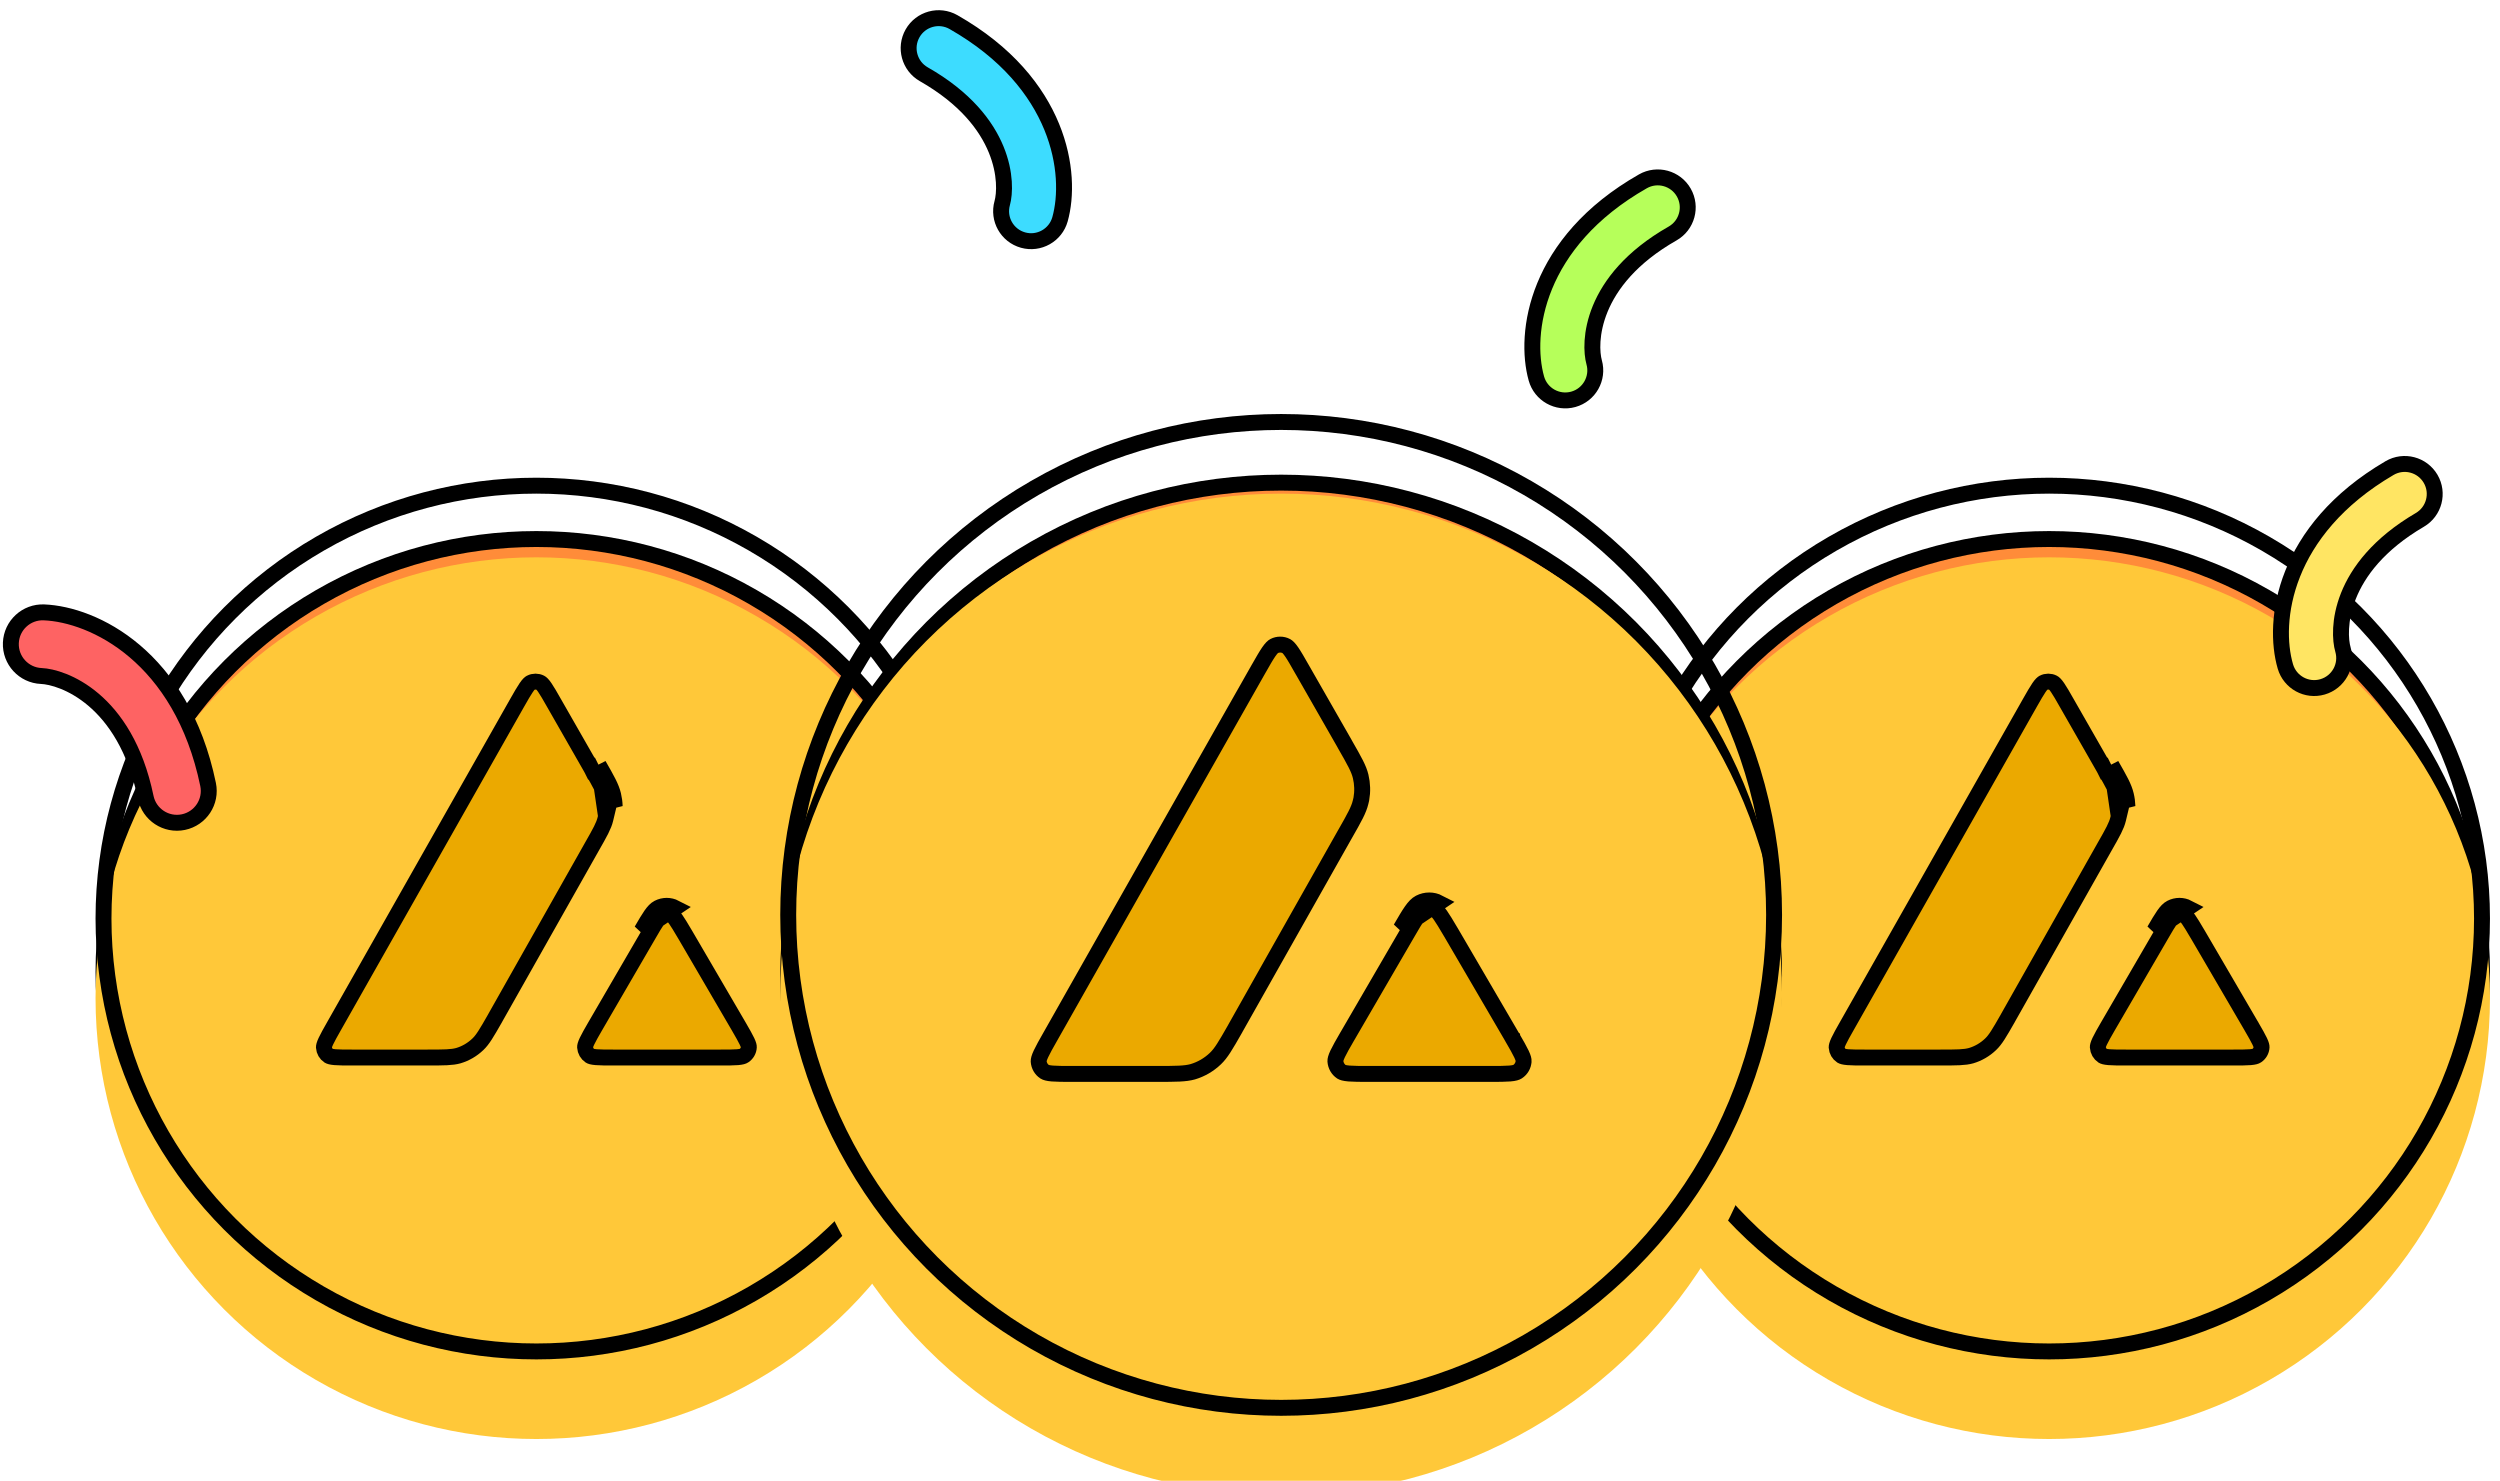 <svg width="157" height="93" viewBox="0 0 157 93" fill="none" xmlns="http://www.w3.org/2000/svg">
<circle cx="33.685" cy="61.036" r="27.185" fill="#FF8C39" stroke="black"/>
<g filter="url(#filter0_i_4187_7714)">
<circle cx="33.685" cy="57.685" r="27.685" fill="#FFC839"/>
</g>
<circle cx="33.685" cy="57.685" r="27.185" stroke="black"/>
<path d="M41.338 57.016L41.567 57.46C41.758 57.361 41.983 57.361 42.173 57.46L42.177 57.462C42.22 57.484 42.298 57.542 42.438 57.74C42.578 57.936 42.74 58.21 42.977 58.611L42.983 58.621L42.983 58.621L42.987 58.627L43.024 58.688L46.357 64.398C46.37 64.422 46.382 64.443 46.388 64.453L46.39 64.455C46.394 64.461 46.395 64.465 46.396 64.466L46.402 64.477L46.41 64.49C46.646 64.898 46.808 65.179 46.912 65.4C47.017 65.623 47.029 65.717 47.026 65.758L47.026 65.761C47.016 65.979 46.899 66.181 46.717 66.299L46.717 66.299L46.714 66.301C46.673 66.328 46.578 66.368 46.319 66.391C46.062 66.412 45.718 66.413 45.216 66.413H38.546C38.046 66.413 37.701 66.412 37.444 66.391C37.184 66.37 37.091 66.331 37.053 66.307C36.874 66.188 36.759 65.99 36.743 65.763C36.741 65.716 36.756 65.615 36.863 65.387C36.972 65.156 37.141 64.863 37.387 64.435L37.396 64.421L37.396 64.421L37.399 64.415L40.727 58.69L40.727 58.69C40.976 58.261 41.148 57.966 41.294 57.757C41.443 57.545 41.525 57.482 41.568 57.459L41.338 57.016ZM41.338 57.016C41.672 56.843 42.068 56.843 42.403 57.016L40.294 58.439C40.784 57.596 41.032 57.174 41.338 57.016ZM38.058 51.269L38.336 50.104L38.602 50.636C38.595 50.397 38.563 50.158 38.507 49.925C38.388 49.431 38.122 48.963 37.593 48.04L37.582 48.019M38.058 51.269C38.13 50.863 38.117 50.443 38.02 50.042L38.02 50.042C37.922 49.634 37.702 49.236 37.159 48.289L37.152 48.276L37.145 48.264L37.141 48.255M38.058 51.269L38.017 51.441C37.918 51.852 37.698 52.254 37.148 53.215L37.147 53.217L31.11 63.907L31.104 63.918L31.098 63.93L31.09 63.946C30.547 64.897 30.317 65.289 30.009 65.582L30.009 65.582C29.66 65.916 29.242 66.16 28.784 66.296C28.378 66.409 27.913 66.413 26.789 66.413H22.134C21.636 66.413 21.296 66.412 21.042 66.391C20.789 66.37 20.693 66.332 20.648 66.305C20.472 66.189 20.359 65.997 20.342 65.774C20.341 65.721 20.358 65.617 20.464 65.389C20.572 65.156 20.741 64.858 20.986 64.425L20.986 64.425L32.48 44.133C32.48 44.133 32.48 44.133 32.48 44.133C32.729 43.695 32.901 43.394 33.048 43.18C33.197 42.964 33.279 42.901 33.322 42.88L33.322 42.88L33.325 42.878C33.516 42.78 33.748 42.78 33.938 42.878L33.938 42.878L33.942 42.88C33.984 42.901 34.066 42.964 34.215 43.18C34.362 43.394 34.535 43.695 34.784 44.133L34.784 44.134L37.141 48.255M38.058 51.269L37.582 48.019M37.141 48.255L37.146 48.263L37.148 48.267L37.21 48.231L37.582 48.019M37.141 48.255L37.135 48.242L37.582 48.019" fill="#EBA900" stroke="black"/>
<circle cx="128.685" cy="61.036" r="27.185" fill="#FF8C39" stroke="black"/>
<g filter="url(#filter1_i_4187_7714)">
<circle cx="128.685" cy="57.685" r="27.685" fill="#FFC839"/>
</g>
<circle cx="128.685" cy="57.685" r="27.185" stroke="black"/>
<path d="M136.338 57.016L136.567 57.46C136.758 57.361 136.982 57.361 137.173 57.46L137.177 57.462C137.22 57.484 137.298 57.542 137.439 57.74C137.578 57.936 137.74 58.21 137.977 58.611L137.983 58.621L137.983 58.621L137.987 58.627L138.024 58.688L141.357 64.398C141.37 64.422 141.382 64.443 141.388 64.453L141.39 64.455C141.393 64.461 141.395 64.465 141.396 64.466L141.402 64.477L141.41 64.49C141.646 64.898 141.808 65.179 141.912 65.4C142.017 65.623 142.028 65.717 142.026 65.758L142.026 65.761C142.016 65.979 141.899 66.181 141.717 66.299L141.717 66.299L141.714 66.301C141.673 66.328 141.578 66.368 141.319 66.391C141.062 66.412 140.718 66.413 140.216 66.413H133.546C133.046 66.413 132.701 66.412 132.444 66.391C132.184 66.37 132.091 66.331 132.053 66.307C131.874 66.188 131.759 65.99 131.743 65.763C131.741 65.716 131.756 65.615 131.863 65.387C131.972 65.156 132.141 64.863 132.387 64.435L132.396 64.421L132.396 64.421L132.399 64.415L135.727 58.69L135.727 58.69C135.976 58.261 136.148 57.966 136.295 57.757C136.443 57.545 136.525 57.482 136.568 57.459L136.338 57.016ZM136.338 57.016C136.672 56.843 137.068 56.843 137.403 57.016L135.294 58.439C135.784 57.596 136.032 57.174 136.338 57.016ZM133.058 51.269L133.336 50.104L133.602 50.636C133.595 50.397 133.563 50.158 133.506 49.925C133.388 49.431 133.122 48.963 132.593 48.04L132.582 48.019M133.058 51.269C133.13 50.863 133.117 50.443 133.02 50.042L133.02 50.042C132.922 49.634 132.702 49.236 132.159 48.289L132.152 48.276L132.145 48.264L132.141 48.255M133.058 51.269L133.017 51.441C132.918 51.852 132.698 52.254 132.148 53.215L132.147 53.217L126.11 63.907L126.104 63.918L126.098 63.93L126.09 63.946C125.547 64.897 125.317 65.289 125.009 65.582L125.009 65.582C124.66 65.916 124.242 66.16 123.784 66.296C123.378 66.409 122.913 66.413 121.789 66.413H117.134C116.636 66.413 116.296 66.412 116.042 66.391C115.789 66.37 115.693 66.332 115.648 66.305C115.472 66.189 115.359 65.997 115.342 65.774C115.341 65.721 115.358 65.617 115.464 65.389C115.572 65.156 115.741 64.858 115.986 64.425L115.986 64.425L127.48 44.133C127.48 44.133 127.48 44.133 127.48 44.133C127.729 43.695 127.901 43.394 128.048 43.18C128.197 42.964 128.279 42.901 128.322 42.88L128.322 42.88L128.325 42.878C128.516 42.78 128.748 42.78 128.938 42.878L128.938 42.878L128.942 42.88C128.984 42.901 129.066 42.964 129.215 43.18C129.362 43.394 129.535 43.695 129.784 44.133L129.784 44.134L132.141 48.255M133.058 51.269L132.582 48.019M132.141 48.255L132.146 48.263L132.148 48.267L132.21 48.231L132.582 48.019M132.141 48.255L132.135 48.242L132.582 48.019" fill="#EBA900" stroke="black"/>
<circle cx="80.456" cy="61.265" r="30.956" fill="#FF8C39" stroke="black"/>
<g filter="url(#filter2_i_4187_7714)">
<circle cx="80.456" cy="57.456" r="31.456" fill="#FFC839"/>
</g>
<circle cx="80.456" cy="57.456" r="30.956" stroke="black"/>
<path d="M89.152 56.696L89.382 57.14C89.618 57.018 89.896 57.018 90.132 57.14L90.136 57.142C90.201 57.175 90.296 57.252 90.458 57.48C90.618 57.705 90.803 58.018 91.071 58.47L91.08 58.486L91.08 58.486L91.084 58.492L91.126 58.561L94.915 65.051C94.93 65.08 94.944 65.103 94.951 65.114C94.957 65.124 94.959 65.128 94.96 65.129C94.96 65.129 94.96 65.13 94.96 65.13L94.966 65.141L94.974 65.155C95.242 65.617 95.428 65.939 95.547 66.193C95.668 66.45 95.687 66.57 95.684 66.634L95.683 66.637C95.671 66.905 95.527 67.155 95.302 67.301L95.302 67.301L95.299 67.303C95.237 67.344 95.115 67.391 94.818 67.416C94.522 67.441 94.128 67.442 93.559 67.442H85.98C85.413 67.442 85.018 67.441 84.722 67.417C84.424 67.392 84.304 67.347 84.247 67.311C84.025 67.163 83.883 66.917 83.863 66.64C83.86 66.569 83.882 66.443 84.006 66.178C84.131 65.914 84.325 65.577 84.604 65.092L84.615 65.075L84.615 65.075L84.618 65.07L88.399 58.564L88.399 58.564C88.681 58.078 88.879 57.74 89.047 57.499C89.218 57.256 89.318 57.173 89.382 57.14L89.152 56.696ZM89.152 56.696C89.532 56.499 89.982 56.499 90.362 56.696L87.967 58.313C88.523 57.355 88.805 56.876 89.152 56.696ZM85.492 50.18L85.445 50.378C85.33 50.857 85.073 51.323 84.451 52.411L84.449 52.413L77.59 64.56L77.584 64.571L77.578 64.583L77.568 64.603C76.953 65.681 76.686 66.137 76.327 66.479L76.327 66.479C75.923 66.866 75.438 67.148 74.907 67.306C74.434 67.437 73.895 67.442 72.621 67.442H67.332C66.767 67.442 66.377 67.441 66.085 67.417C65.794 67.393 65.671 67.348 65.607 67.308C65.388 67.165 65.248 66.926 65.228 66.651C65.226 66.575 65.25 66.445 65.373 66.181C65.497 65.913 65.69 65.572 65.969 65.081L65.969 65.081L79.028 42.025C79.028 42.025 79.028 42.025 79.029 42.024C79.311 41.528 79.508 41.183 79.677 40.937C79.849 40.689 79.95 40.606 80.013 40.574L80.013 40.574L80.017 40.572C80.253 40.45 80.54 40.45 80.776 40.572L80.776 40.572L80.779 40.574C80.843 40.606 80.944 40.689 81.115 40.937C81.285 41.183 81.482 41.528 81.764 42.025L81.765 42.026L84.444 46.709L84.449 46.721L84.456 46.734L84.463 46.747C85.078 47.819 85.335 48.281 85.449 48.756L85.449 48.756C85.561 49.222 85.576 49.709 85.492 50.18Z" fill="#EBA900" stroke="black"/>
<path fill-rule="evenodd" clip-rule="evenodd" d="M0.682 40.372C0.728 39.268 1.66 38.411 2.763 38.457C5.871 38.586 11.403 41.211 13.068 49.266C13.292 50.347 12.597 51.406 11.515 51.629C10.433 51.853 9.375 51.157 9.151 50.076C7.858 43.822 3.876 42.506 2.597 42.453C1.494 42.407 0.636 41.475 0.682 40.372Z" fill="#FE6363" stroke="black" stroke-linecap="round" stroke-linejoin="round"/>
<path fill-rule="evenodd" clip-rule="evenodd" d="M145.858 43.134C144.859 43.426 143.813 42.852 143.521 41.853C142.699 39.04 143.376 33.31 150.064 29.395C150.962 28.869 152.116 29.171 152.642 30.069C153.168 30.967 152.866 32.122 151.968 32.648C146.775 35.687 146.801 39.639 147.139 40.797C147.431 41.796 146.857 42.842 145.858 43.134Z" fill="#FFE563" stroke="black" stroke-linecap="round" stroke-linejoin="round"/>
<path fill-rule="evenodd" clip-rule="evenodd" d="M98.806 25.077C97.804 25.357 96.764 24.771 96.484 23.769C95.695 20.946 96.439 15.224 103.173 11.388C104.077 10.873 105.228 11.188 105.743 12.092C106.258 12.997 105.943 14.148 105.039 14.663C99.81 17.641 99.789 21.593 100.114 22.755C100.394 23.757 99.808 24.797 98.806 25.077Z" fill="#B6FF5A" stroke="black" stroke-linecap="round" stroke-linejoin="round"/>
<path fill-rule="evenodd" clip-rule="evenodd" d="M64.247 15.077C65.249 15.357 66.289 14.771 66.569 13.769C67.357 10.946 66.614 5.224 59.88 1.388C58.975 0.873 57.825 1.188 57.31 2.092C56.794 2.997 57.11 4.148 58.014 4.663C63.242 7.641 63.263 11.593 62.939 12.755C62.659 13.757 63.244 14.797 64.247 15.077Z" fill="#3DDCFF" stroke="black" stroke-linecap="round" stroke-linejoin="round"/>
<defs>
<filter id="filter0_i_4187_7714" x="6" y="30" width="55.37" height="55.369" filterUnits="userSpaceOnUse" color-interpolation-filters="sRGB">
<feFlood flood-opacity="0" result="BackgroundImageFix"/>
<feBlend mode="normal" in="SourceGraphic" in2="BackgroundImageFix" result="shape"/>
<feColorMatrix in="SourceAlpha" type="matrix" values="0 0 0 0 0 0 0 0 0 0 0 0 0 0 0 0 0 0 127 0" result="hardAlpha"/>
<feOffset dy="5"/>
<feComposite in2="hardAlpha" operator="arithmetic" k2="-1" k3="1"/>
<feColorMatrix type="matrix" values="0 0 0 0 1 0 0 0 0 0.954 0 0 0 0 0.833 0 0 0 1 0"/>
<feBlend mode="normal" in2="shape" result="effect1_innerShadow_4187_7714"/>
</filter>
<filter id="filter1_i_4187_7714" x="101" y="30" width="55.37" height="55.369" filterUnits="userSpaceOnUse" color-interpolation-filters="sRGB">
<feFlood flood-opacity="0" result="BackgroundImageFix"/>
<feBlend mode="normal" in="SourceGraphic" in2="BackgroundImageFix" result="shape"/>
<feColorMatrix in="SourceAlpha" type="matrix" values="0 0 0 0 0 0 0 0 0 0 0 0 0 0 0 0 0 0 127 0" result="hardAlpha"/>
<feOffset dy="5"/>
<feComposite in2="hardAlpha" operator="arithmetic" k2="-1" k3="1"/>
<feColorMatrix type="matrix" values="0 0 0 0 1 0 0 0 0 0.954 0 0 0 0 0.833 0 0 0 1 0"/>
<feBlend mode="normal" in2="shape" result="effect1_innerShadow_4187_7714"/>
</filter>
<filter id="filter2_i_4187_7714" x="49" y="26" width="62.913" height="62.913" filterUnits="userSpaceOnUse" color-interpolation-filters="sRGB">
<feFlood flood-opacity="0" result="BackgroundImageFix"/>
<feBlend mode="normal" in="SourceGraphic" in2="BackgroundImageFix" result="shape"/>
<feColorMatrix in="SourceAlpha" type="matrix" values="0 0 0 0 0 0 0 0 0 0 0 0 0 0 0 0 0 0 127 0" result="hardAlpha"/>
<feOffset dy="5"/>
<feComposite in2="hardAlpha" operator="arithmetic" k2="-1" k3="1"/>
<feColorMatrix type="matrix" values="0 0 0 0 1 0 0 0 0 0.954 0 0 0 0 0.833 0 0 0 1 0"/>
<feBlend mode="normal" in2="shape" result="effect1_innerShadow_4187_7714"/>
</filter>
</defs>
</svg>
